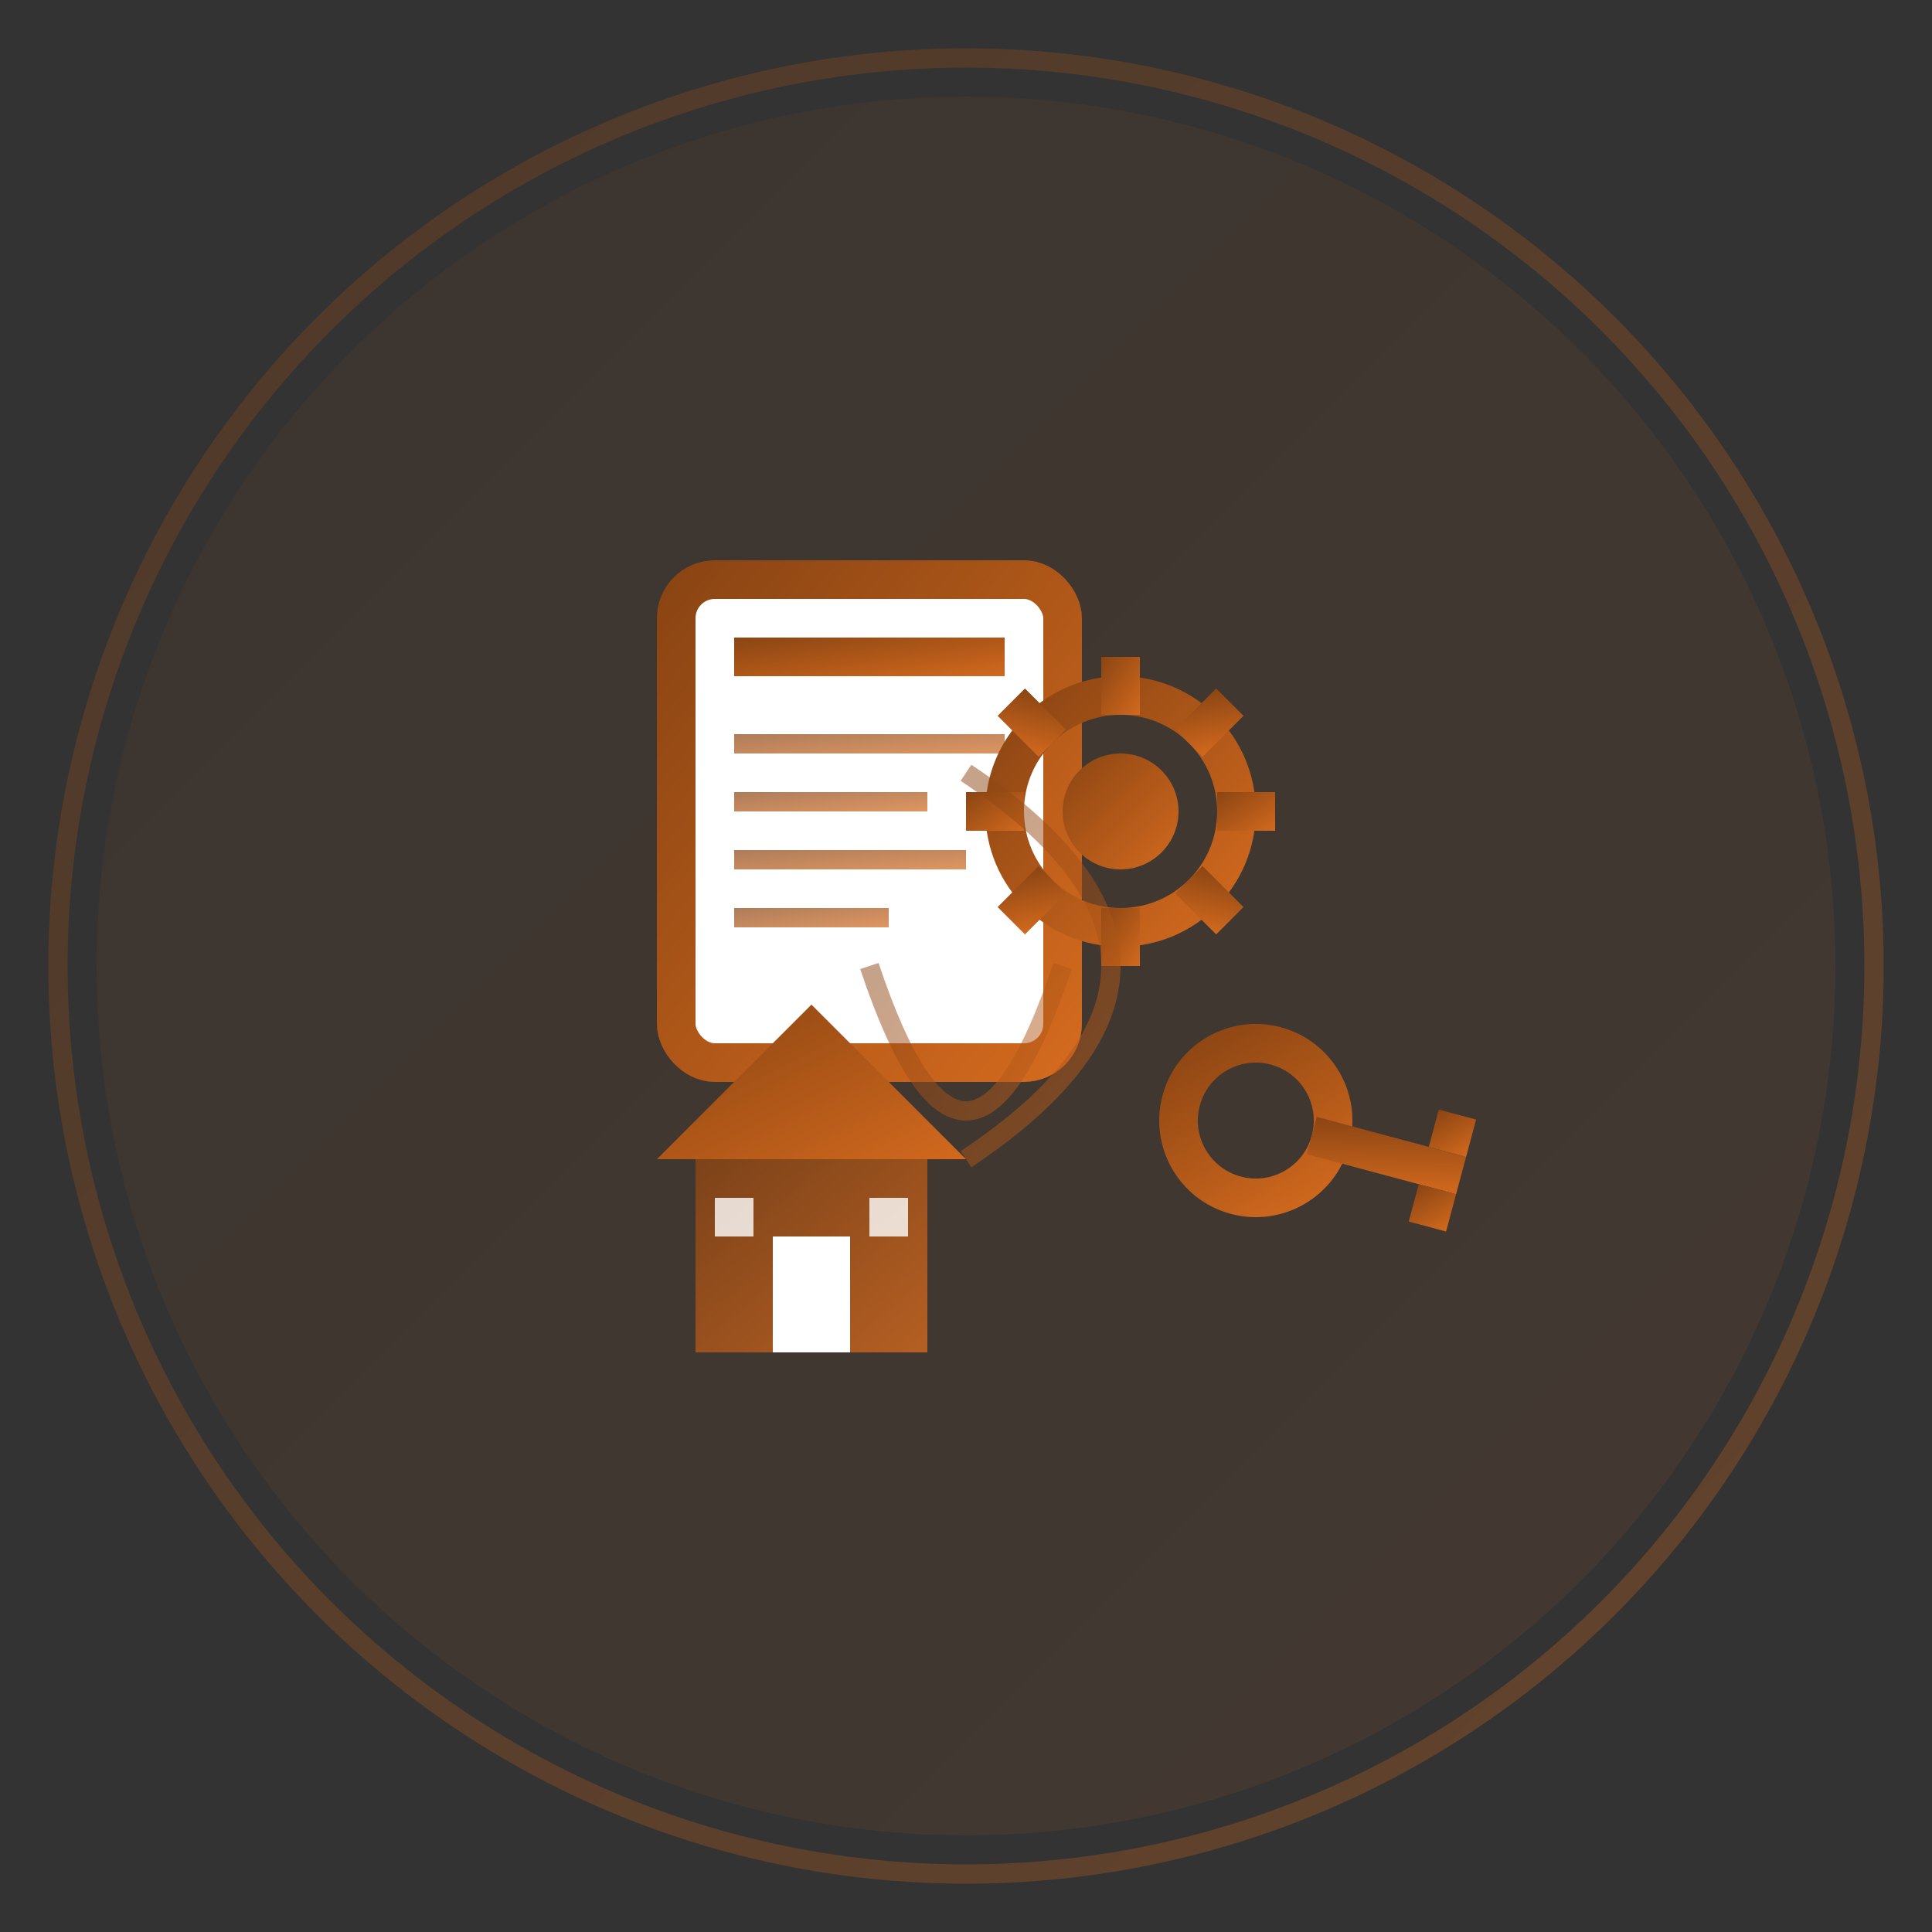 <svg xmlns="http://www.w3.org/2000/svg" viewBox="0 0 100 100" width="100" height="100">
  <rect x="0" y="0" width="100" height="100" fill="#333333" stroke="none"/>
  <defs>
    <linearGradient id="serviceGradient" x1="0%" y1="0%" x2="100%" y2="100%">
      <stop offset="0%" style="stop-color:#8B4513;stop-opacity:1" />
      <stop offset="100%" style="stop-color:#D2691E;stop-opacity:1" />
    </linearGradient>
  </defs>
  
  <!-- Background circle -->
  <circle cx="50" cy="50" r="45" fill="url(#serviceGradient)" opacity="0.1"/>
  
  <!-- Tools/Services symbol -->
  <g transform="translate(50, 50)">
    <!-- Clipboard/Document -->
    <rect x="-15" y="-20" width="20" height="25" fill="white" stroke="url(#serviceGradient)" stroke-width="2" rx="2"/>
    <rect x="-12" y="-17" width="14" height="2" fill="url(#serviceGradient)"/>
    <rect x="-12" y="-12" width="14" height="1" fill="url(#serviceGradient)" opacity="0.7"/>
    <rect x="-12" y="-9" width="10" height="1" fill="url(#serviceGradient)" opacity="0.7"/>
    <rect x="-12" y="-6" width="12" height="1" fill="url(#serviceGradient)" opacity="0.7"/>
    <rect x="-12" y="-3" width="8" height="1" fill="url(#serviceGradient)" opacity="0.7"/>
    
    <!-- Gear/Settings -->
    <g transform="translate(8, -8)">
      <circle cx="0" cy="0" r="6" fill="none" stroke="url(#serviceGradient)" stroke-width="2"/>
      <circle cx="0" cy="0" r="3" fill="url(#serviceGradient)"/>
      <!-- Gear teeth -->
      <rect x="-1" y="-8" width="2" height="3" fill="url(#serviceGradient)"/>
      <rect x="-1" y="5" width="2" height="3" fill="url(#serviceGradient)"/>
      <rect x="-8" y="-1" width="3" height="2" fill="url(#serviceGradient)"/>
      <rect x="5" y="-1" width="3" height="2" fill="url(#serviceGradient)"/>
      <!-- Diagonal teeth -->
      <g transform="rotate(45)">
        <rect x="-1" y="-8" width="2" height="3" fill="url(#serviceGradient)"/>
        <rect x="-1" y="5" width="2" height="3" fill="url(#serviceGradient)"/>
        <rect x="-8" y="-1" width="3" height="2" fill="url(#serviceGradient)"/>
        <rect x="5" y="-1" width="3" height="2" fill="url(#serviceGradient)"/>
      </g>
    </g>
    
    <!-- House icon -->
    <g transform="translate(-8, 8)">
      <rect x="-6" y="2" width="12" height="10" fill="url(#serviceGradient)" opacity="0.8"/>
      <path d="M-8,2 L0,-6 L8,2 Z" fill="url(#serviceGradient)"/>
      <rect x="-2" y="6" width="4" height="6" fill="white"/>
      <rect x="-5" y="4" width="2" height="2" fill="white" opacity="0.8"/>
      <rect x="3" y="4" width="2" height="2" fill="white" opacity="0.8"/>
    </g>
    
    <!-- Key icon -->
    <g transform="translate(15, 8) rotate(15)">
      <circle cx="0" cy="0" r="4" fill="none" stroke="url(#serviceGradient)" stroke-width="2"/>
      <rect x="3" y="-1" width="8" height="2" fill="url(#serviceGradient)"/>
      <rect x="9" y="-3" width="2" height="2" fill="url(#serviceGradient)"/>
      <rect x="9" y="1" width="2" height="2" fill="url(#serviceGradient)"/>
    </g>
    
    <!-- Arrow connecting elements -->
    <path d="M-5,0 Q0,15 5,0" fill="none" stroke="url(#serviceGradient)" stroke-width="1" opacity="0.5"/>
    <path d="M0,-10 Q15,0 0,10" fill="none" stroke="url(#serviceGradient)" stroke-width="1" opacity="0.5"/>
  </g>
  
  <!-- Decorative border -->
  <circle cx="50" cy="50" r="47" fill="none" stroke="url(#serviceGradient)" stroke-width="1" opacity="0.3"/>
</svg>
